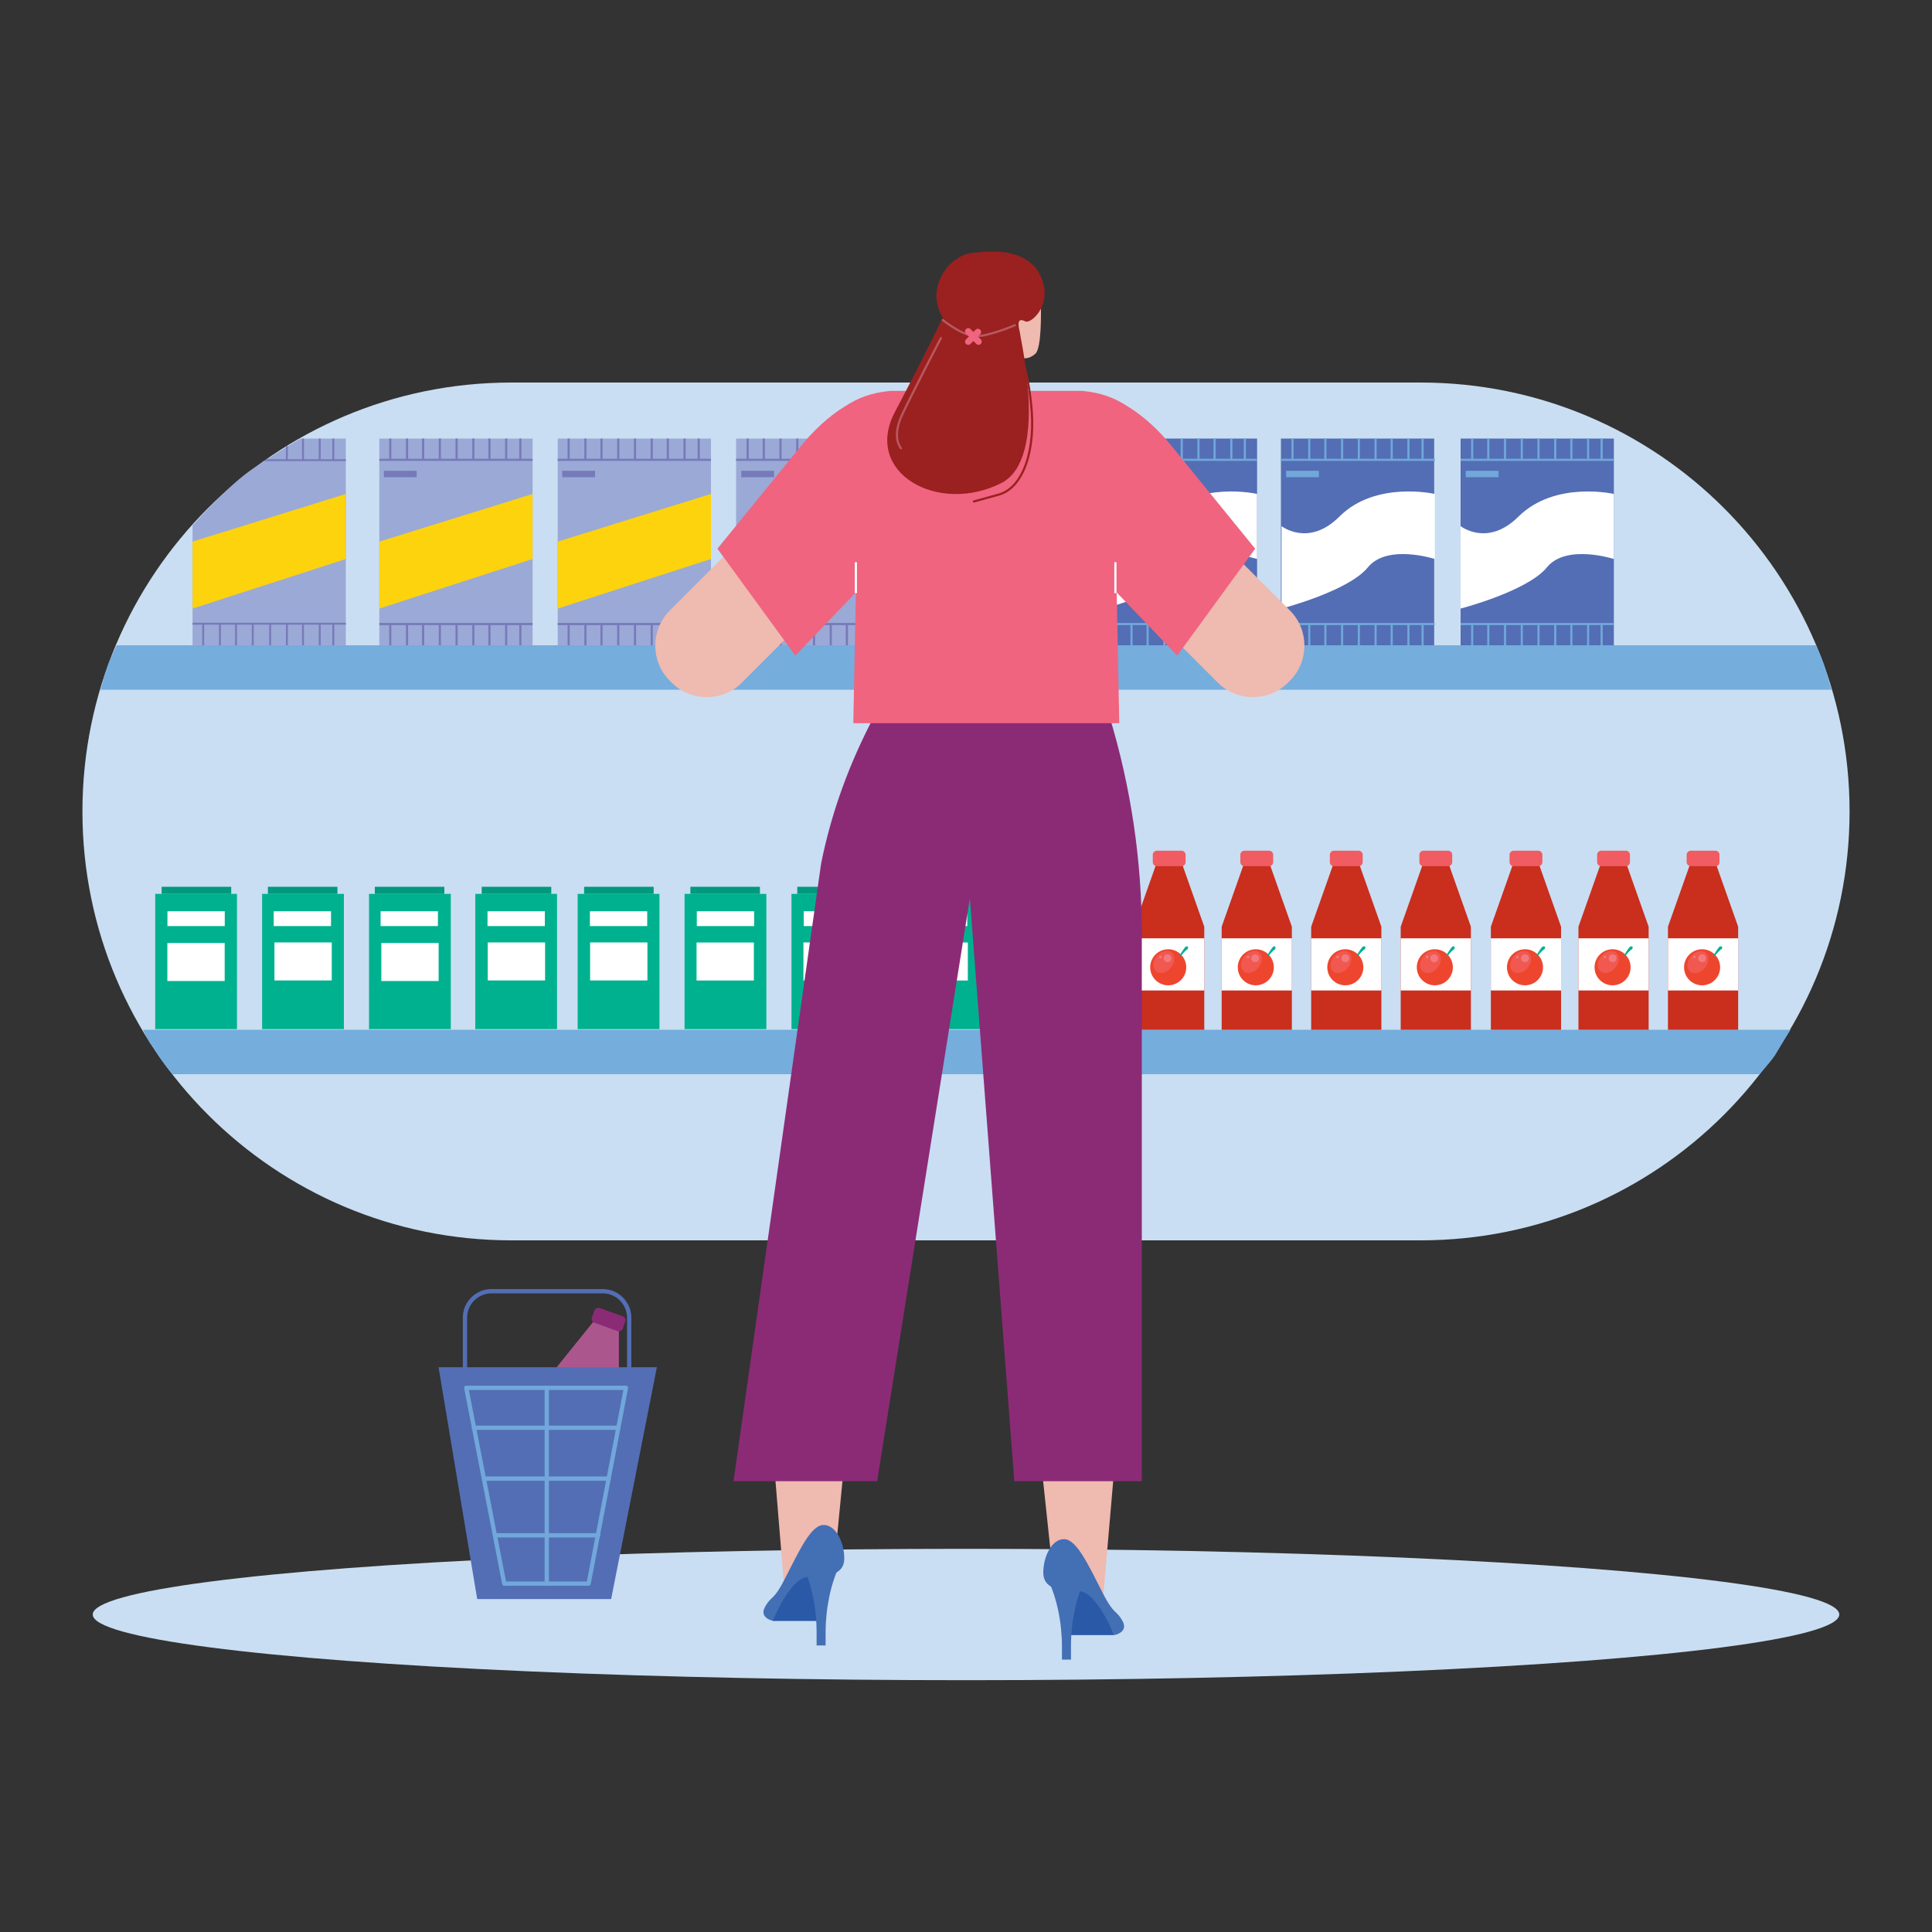 <?xml version="1.0" encoding="utf-8"?>
<svg xmlns="http://www.w3.org/2000/svg" enable-background="new 0 0 300 300" id="Layer_1" version="1.1" viewBox="0 0 300 300" x="0" y="0">
  <rect x="0" y="0" width="300" height="300" fill="#333333" stroke="none"/>
  <ellipse cx="150" cy="250.7" fill="#c9def2" rx="135.6" ry="10.2"/>
  <path d="M220.6,192.6H79.4c-36.8,0-66.6-29.8-66.6-66.6v0c0-36.8,29.8-66.6,66.6-66.6h141.2    c36.8,0,66.6,29.8,66.6,66.6v0C287.2,162.8,257.4,192.6,220.6,192.6z" fill="#c9def2"/>
  <path d="M284.4,107.1H15.6c0,0,0.8-2.8,1.1-3.7c0.3-0.8,1.4-3.2,1.4-3.2H282c0,0,0.8,1.7,1.3,3.2    C283.8,105.1,284.4,107.1,284.4,107.1z" fill="#75addd"/>
  <path d="M273.2,166.8H26.8c0,0-1.2-1.4-1.5-1.9c-0.7-0.9-1.4-2.1-1.9-2.8c-0.4-0.5-1.2-2.2-1.2-2.2h255.8    c0,0,0,0.1-0.1,0.2c-0.3,0.5-1,1.6-2.3,3.8C274.6,165.3,273.2,166.8,273.2,166.8z" fill="#75addd"/>
  <polygon fill="#ca2e1d" points="266.4 134 262.5 134 259 143.9 259 159.9 269.9 159.9 269.9 143.9"/>
  <rect fill="#fff" height="8.1" width="10.9" x="259" y="145.7"/>
  <path d="M266.4,134.5h-3.9c-0.3,0-0.6-0.3-0.6-0.6v-1.2c0-0.3,0.3-0.6,0.6-0.6h3.9c0.3,0,0.6,0.3,0.6,0.6v1.2     C267,134.2,266.8,134.5,266.4,134.5z" fill="#f05c62"/>
  <circle cx="264.3" cy="150.2" fill="#ee462e" r="2.8"/>
  <ellipse cx="263.6" cy="149.4" fill="#f05850" rx="1.9" ry="1.4" transform="rotate(-50.669 263.622 149.362)"/>
  <circle cx="264.3" cy="148.8" fill="#f27a7f" r=".6"/>
  <circle cx="263.1" cy="148.6" fill="#f27a7f" r=".2"/>
  <path d="M267,147c-0.2,0.2-0.6,0.8-0.9,1.3c0,0.1,0,0.1,0,0.2c0,0,0,0,0,0c0.1,0,0.1,0,0.1,0      c0.1-0.1,0.1-0.2,0.2-0.2c0.2-0.3,0.7-0.8,0.9-0.9C267.5,147.2,267.5,146.8,267,147z" fill="#00b18f"/>
  <polygon fill="#ca2e1d" points="252.5 134 248.6 134 245.1 143.9 245.1 159.9 256 159.9 256 143.9"/>
  <rect fill="#fff" height="8.1" width="10.9" x="245.1" y="145.7"/>
  <path d="M252.5,134.5h-3.9c-0.3,0-0.6-0.3-0.6-0.6v-1.2c0-0.3,0.3-0.6,0.6-0.6h3.9c0.3,0,0.6,0.3,0.6,0.6v1.2     C253.1,134.2,252.8,134.5,252.5,134.5z" fill="#f05c62"/>
  <circle cx="250.4" cy="150.2" fill="#ee462e" r="2.8"/>
  <ellipse cx="249.7" cy="149.4" fill="#f05850" rx="1.9" ry="1.4" transform="rotate(-50.669 249.696 149.362)"/>
  <circle cx="250.4" cy="148.8" fill="#f27a7f" r=".6"/>
  <circle cx="249.2" cy="148.6" fill="#f27a7f" r=".2"/>
  <path d="M253.1,147c-0.2,0.2-0.6,0.8-0.9,1.3c0,0.1,0,0.1,0,0.2c0,0,0,0,0,0c0.1,0,0.1,0,0.1,0      c0.1-0.1,0.1-0.2,0.2-0.2c0.2-0.3,0.7-0.8,0.9-0.9C253.6,147.2,253.6,146.8,253.1,147z" fill="#00b18f"/>
  <polygon fill="#ca2e1d" points="238.9 134 235 134 231.5 143.9 231.5 159.9 242.4 159.9 242.4 143.9"/>
  <rect fill="#fff" height="8.1" width="10.9" x="231.5" y="145.7"/>
  <path d="M238.9,134.5H235c-0.3,0-0.6-0.3-0.6-0.6v-1.2c0-0.3,0.3-0.6,0.6-0.6h3.9c0.3,0,0.6,0.3,0.6,0.6v1.2     C239.5,134.2,239.2,134.5,238.9,134.5z" fill="#f05c62"/>
  <circle cx="236.8" cy="150.2" fill="#ee462e" r="2.8"/>
  <ellipse cx="236.1" cy="149.4" fill="#f05850" rx="1.9" ry="1.4" transform="rotate(-50.669 236.107 149.362)"/>
  <circle cx="236.8" cy="148.8" fill="#f27a7f" r=".6"/>
  <circle cx="235.6" cy="148.6" fill="#f27a7f" r=".2"/>
  <path d="M239.5,147c-0.2,0.2-0.6,0.8-0.9,1.3c0,0.1,0,0.1,0,0.2c0,0,0,0,0,0c0.1,0,0.1,0,0.1,0      c0.1-0.1,0.1-0.2,0.2-0.2c0.2-0.3,0.7-0.8,0.9-0.9C240,147.2,240,146.8,239.5,147z" fill="#00b18f"/>
  <g>
    <polygon fill="#ca2e1d" points="224.9 134 221 134 217.5 143.9 217.5 159.9 228.4 159.9 228.4 143.9"/>
    <rect fill="#fff" height="8.1" width="10.9" x="217.5" y="145.7"/>
    <path d="M224.9,134.5H221c-0.3,0-0.6-0.3-0.6-0.6v-1.2c0-0.3,0.3-0.6,0.6-0.6h3.9c0.3,0,0.6,0.3,0.6,0.6v1.2     C225.5,134.2,225.2,134.5,224.9,134.5z" fill="#f05c62"/>
    <circle cx="222.8" cy="150.2" fill="#ee462e" r="2.8"/>
    <ellipse cx="222.1" cy="149.4" fill="#f05850" rx="1.9" ry="1.4" transform="rotate(-50.669 222.087 149.363)"/>
    <circle cx="222.7" cy="148.8" fill="#f27a7f" r=".6"/>
    <circle cx="221.6" cy="148.6" fill="#f27a7f" r=".2"/>
    <path d="M225.5,147c-0.2,0.2-0.6,0.8-0.9,1.3c0,0.1,0,0.1,0,0.2c0,0,0,0,0,0c0.1,0,0.1,0,0.1,0      c0.1-0.1,0.1-0.2,0.2-0.2c0.2-0.3,0.7-0.8,0.9-0.9C225.9,147.2,226,146.8,225.5,147z" fill="#00b18f"/>
  </g>
  <g>
    <polygon fill="#ca2e1d" points="211 134 207.1 134 203.6 143.9 203.6 159.9 214.5 159.9 214.5 143.9"/>
    <rect fill="#fff" height="8.1" width="10.9" x="203.6" y="145.7"/>
    <path d="M211,134.5h-3.9c-0.3,0-0.6-0.3-0.6-0.6v-1.2c0-0.3,0.3-0.6,0.6-0.6h3.9c0.3,0,0.6,0.3,0.6,0.6v1.2     C211.6,134.2,211.3,134.5,211,134.5z" fill="#f05c62"/>
    <circle cx="208.9" cy="150.2" fill="#ee462e" r="2.8"/>
    <ellipse cx="208.2" cy="149.4" fill="#f05850" rx="1.9" ry="1.4" transform="rotate(-50.669 208.197 149.363)"/>
    <circle cx="208.9" cy="148.8" fill="#f27a7f" r=".6"/>
    <circle cx="207.7" cy="148.6" fill="#f27a7f" r=".2"/>
    <path d="M211.6,147c-0.2,0.2-0.6,0.8-0.9,1.3c0,0.1,0,0.1,0,0.2c0,0,0,0,0,0c0.1,0,0.1,0,0.1,0      c0.1-0.1,0.1-0.2,0.2-0.2c0.2-0.3,0.7-0.8,0.9-0.9C212.1,147.2,212.1,146.8,211.6,147z" fill="#00b18f"/>
  </g>
  <g>
    <polygon fill="#ca2e1d" points="197.1 134 193.2 134 189.7 143.9 189.7 159.9 200.6 159.9 200.6 143.9"/>
    <rect fill="#fff" height="8.1" width="10.9" x="189.7" y="145.7"/>
    <path d="M197.1,134.5h-3.9c-0.3,0-0.6-0.3-0.6-0.6v-1.2c0-0.3,0.3-0.6,0.6-0.6h3.9c0.3,0,0.6,0.3,0.6,0.6v1.2     C197.7,134.2,197.4,134.5,197.1,134.5z" fill="#f05c62"/>
    <circle cx="195" cy="150.2" fill="#ee462e" r="2.8"/>
    <ellipse cx="194.3" cy="149.4" fill="#f05850" rx="1.9" ry="1.4" transform="rotate(-50.669 194.271 149.363)"/>
    <circle cx="194.9" cy="148.8" fill="#f27a7f" r=".6"/>
    <circle cx="193.8" cy="148.6" fill="#f27a7f" r=".2"/>
    <path d="M197.7,147c-0.2,0.2-0.6,0.8-0.9,1.3c0,0.1,0,0.1,0,0.2c0,0,0,0,0,0c0.1,0,0.1,0,0.1,0      c0.1-0.1,0.1-0.2,0.2-0.2c0.2-0.3,0.7-0.8,0.9-0.9C198.1,147.2,198.1,146.8,197.7,147z" fill="#00b18f"/>
  </g>
  <g>
    <polygon fill="#ca2e1d" points="183.5 134 179.6 134 176.1 143.9 176.1 159.9 187 159.9 187 143.9"/>
    <rect fill="#fff" height="8.1" width="10.9" x="176.1" y="145.7"/>
    <path d="M183.5,134.5h-3.9c-0.3,0-0.6-0.3-0.6-0.6v-1.2c0-0.3,0.3-0.6,0.6-0.6h3.9c0.3,0,0.6,0.3,0.6,0.6v1.2     C184.1,134.2,183.8,134.5,183.5,134.5z" fill="#f05c62"/>
    <circle cx="181.4" cy="150.2" fill="#ee462e" r="2.8"/>
    <ellipse cx="180.7" cy="149.4" fill="#f05850" rx="1.9" ry="1.4" transform="rotate(-50.669 180.682 149.363)"/>
    <circle cx="181.3" cy="148.8" fill="#f27a7f" r=".6"/>
    <circle cx="180.2" cy="148.6" fill="#f27a7f" r=".2"/>
    <path d="M184.1,147c-0.2,0.2-0.6,0.8-0.9,1.3c0,0.1,0,0.1,0,0.2c0,0,0,0,0,0c0.1,0,0.1,0,0.1,0      c0.1-0.1,0.1-0.2,0.2-0.2c0.2-0.3,0.7-0.8,0.9-0.9C184.5,147.2,184.6,146.8,184.1,147z" fill="#00b18f"/>
  </g>
  <g>
    <polygon fill="#ca2e1d" points="169.5 134 165.6 134 162.1 143.9 162.1 159.9 173 159.9 173 143.9"/>
    <rect fill="#fff" height="8.1" width="10.9" x="162.1" y="145.7"/>
    <path d="M169.4,134.5h-3.9c-0.3,0-0.6-0.3-0.6-0.6v-1.2c0-0.3,0.3-0.6,0.6-0.6h3.9c0.3,0,0.6,0.3,0.6,0.6v1.2     C170.1,134.2,169.8,134.5,169.4,134.5z" fill="#f05c62"/>
    <circle cx="167.3" cy="150.2" fill="#ee462e" r="2.8"/>
    <ellipse cx="166.7" cy="149.4" fill="#f05850" rx="1.9" ry="1.4" transform="rotate(-50.669 166.662 149.363)"/>
    <circle cx="167.3" cy="148.8" fill="#f27a7f" r=".6"/>
    <circle cx="166.2" cy="148.6" fill="#f27a7f" r=".2"/>
    <path d="M170.1,147c-0.2,0.2-0.6,0.8-0.9,1.3c0,0.1,0,0.1,0,0.2c0,0,0,0,0,0c0.1,0,0.1,0,0.1,0      c0.1-0.1,0.1-0.2,0.2-0.2c0.2-0.3,0.7-0.8,0.9-0.9C170.5,147.2,170.5,146.8,170.1,147z" fill="#00b18f"/>
  </g>
  <g>
    <rect fill="#00b18f" height="21" width="12.7" x="139.5" y="138.8"/>
    <rect fill="#00997d" height="1.1" width="10.8" x="140.4" y="137.7"/>
    <rect fill="#fff" height="2.3" width="8.9" x="141.3" y="141.5"/>
    <rect fill="#fff" height="5.9" transform="rotate(-180 145.792 149.326)" width="8.9" x="141.3" y="146.4"/>
  </g>
  <g>
    <rect fill="#00b18f" height="21" width="12.7" x="122.9" y="138.8"/>
    <rect fill="#00997d" height="1.1" width="10.8" x="123.8" y="137.7"/>
    <rect fill="#fff" height="2.3" width="8.9" x="124.8" y="141.5"/>
    <rect fill="#fff" height="5.9" transform="rotate(-180 129.229 149.321)" width="8.9" x="124.8" y="146.4"/>
  </g>
  <g>
    <rect fill="#00b18f" height="21" width="12.7" x="106.3" y="138.8"/>
    <rect fill="#00997d" height="1.1" width="10.8" x="107.2" y="137.7"/>
    <rect fill="#fff" height="2.3" width="8.9" x="108.2" y="141.5"/>
    <rect fill="#fff" height="5.9" transform="rotate(-180 112.63 149.326)" width="8.9" x="108.2" y="146.4"/>
  </g>
  <g>
    <rect fill="#00b18f" height="21" width="12.7" x="89.7" y="138.8"/>
    <rect fill="#00997d" height="1.1" width="10.8" x="90.7" y="137.7"/>
    <rect fill="#fff" height="2.3" width="8.9" x="91.6" y="141.5"/>
    <rect fill="#fff" height="5.9" transform="rotate(-180 96.066 149.321)" width="8.9" x="91.6" y="146.4"/>
  </g>
  <g>
    <rect fill="#00b18f" height="21" width="12.7" x="73.8" y="138.8"/>
    <rect fill="#00997d" height="1.1" width="10.8" x="74.8" y="137.7"/>
    <rect fill="#fff" height="2.3" width="8.9" x="75.7" y="141.5"/>
    <rect fill="#fff" height="5.9" transform="rotate(-180 80.17 149.321)" width="8.9" x="75.7" y="146.4"/>
  </g>
  <g>
    <rect fill="#00b18f" height="21" width="12.7" x="57.3" y="138.8"/>
    <rect fill="#00997d" height="1.1" width="10.8" x="58.2" y="137.7"/>
    <rect fill="#fff" height="2.3" width="8.9" x="59.1" y="141.5"/>
    <rect fill="#fff" height="5.9" transform="rotate(-180 63.606 149.316)" width="8.9" x="59.1" y="146.3"/>
  </g>
  <g>
    <rect fill="#00b18f" height="21" width="12.7" x="40.7" y="138.8"/>
    <rect fill="#00997d" height="1.1" width="10.8" x="41.6" y="137.7"/>
    <rect fill="#fff" height="2.3" width="8.9" x="42.5" y="141.5"/>
    <rect fill="#fff" height="5.9" transform="rotate(-180 47.007 149.321)" width="8.9" x="42.5" y="146.4"/>
  </g>
  <g>
    <rect fill="#00b18f" height="21" width="12.7" x="24.1" y="138.8"/>
    <rect fill="#00997d" height="1.1" width="10.8" x="25.1" y="137.7"/>
    <rect fill="#fff" height="2.3" width="8.9" x="26" y="141.5"/>
    <rect fill="#fff" height="5.9" transform="rotate(-180 30.444 149.316)" width="8.9" x="26" y="146.3"/>
  </g>
  <g>
    <rect fill="#536eb4" height="32.1" width="23.8" x="226.8" y="68.1"/>
    <path d="M250.6,76.7v10.1c0,0-7.4-2.4-10.4,1.3c-3,3.7-13.4,6.4-13.4,6.4V81.7c0,0,4.2,3.3,9-1.5     C241.5,74.6,250.6,76.7,250.6,76.7z" fill="#fff"/>
    <line fill="none" stroke="#71a7da" stroke-miterlimit="10" stroke-width=".334" x1="250.6" x2="226.8" y1="71.4" y2="71.4"/>
    <line fill="none" stroke="#71a7da" stroke-miterlimit="10" stroke-width=".334" x1="228.6" x2="228.6" y1="68.1" y2="71.4"/>
    <line fill="none" stroke="#71a7da" stroke-miterlimit="10" stroke-width=".334" x1="231.1" x2="231.1" y1="68.1" y2="71.4"/>
    <line fill="none" stroke="#71a7da" stroke-miterlimit="10" stroke-width=".334" x1="236.3" x2="236.3" y1="68.1" y2="71.4"/>
    <line fill="none" stroke="#71a7da" stroke-miterlimit="10" stroke-width=".334" x1="233.7" x2="233.7" y1="68.1" y2="71.4"/>
    <line fill="none" stroke="#71a7da" stroke-miterlimit="10" stroke-width=".334" x1="246.6" x2="246.6" y1="68.1" y2="71.4"/>
    <line fill="none" stroke="#71a7da" stroke-miterlimit="10" stroke-width=".334" x1="248.7" x2="248.7" y1="68.1" y2="71.4"/>
    <line fill="none" stroke="#71a7da" stroke-miterlimit="10" stroke-width=".334" x1="244" x2="244" y1="68.1" y2="71.4"/>
    <line fill="none" stroke="#71a7da" stroke-miterlimit="10" stroke-width=".334" x1="238.9" x2="238.9" y1="68.1" y2="71.4"/>
    <line fill="none" stroke="#71a7da" stroke-miterlimit="10" stroke-width=".334" x1="241.5" x2="241.5" y1="68.1" y2="71.4"/>
    <g>
      <line fill="none" stroke="#71a7da" stroke-miterlimit="10" stroke-width=".334" x1="250.6" x2="226.8" y1="96.9" y2="96.9"/>
      <line fill="none" stroke="#71a7da" stroke-miterlimit="10" stroke-width=".334" x1="228.6" x2="228.6" y1="100.2" y2="96.9"/>
      <line fill="none" stroke="#71a7da" stroke-miterlimit="10" stroke-width=".334" x1="231.1" x2="231.1" y1="100.2" y2="96.9"/>
      <line fill="none" stroke="#71a7da" stroke-miterlimit="10" stroke-width=".334" x1="236.3" x2="236.3" y1="100.2" y2="96.9"/>
      <line fill="none" stroke="#71a7da" stroke-miterlimit="10" stroke-width=".334" x1="233.7" x2="233.7" y1="100.2" y2="96.9"/>
      <line fill="none" stroke="#71a7da" stroke-miterlimit="10" stroke-width=".334" x1="246.6" x2="246.6" y1="100.2" y2="96.9"/>
      <line fill="none" stroke="#71a7da" stroke-miterlimit="10" stroke-width=".334" x1="248.7" x2="248.7" y1="100.2" y2="96.9"/>
      <line fill="none" stroke="#71a7da" stroke-miterlimit="10" stroke-width=".334" x1="244" x2="244" y1="100.2" y2="96.9"/>
      <line fill="none" stroke="#71a7da" stroke-miterlimit="10" stroke-width=".334" x1="238.9" x2="238.9" y1="100.2" y2="96.9"/>
      <line fill="none" stroke="#71a7da" stroke-miterlimit="10" stroke-width=".334" x1="241.5" x2="241.5" y1="100.2" y2="96.9"/>
    </g>
    <rect fill="#71a7da" height="1" width="5.1" x="227.6" y="73.1"/>
  </g>
  <g>
    <rect fill="#9ba9d6" height="32.1" width="23.8" x="114.3" y="68.1"/>
    <polygon fill="#fcd30d" points="138.1 76.7 138.1 86.8 114.3 94.5 114.3 84.1"/>
    <line fill="none" stroke="#777ab9" stroke-miterlimit="10" stroke-width=".334" x1="138.1" x2="114.3" y1="71.4" y2="71.4"/>
    <line fill="none" stroke="#777ab9" stroke-miterlimit="10" stroke-width=".334" x1="116.1" x2="116.1" y1="68.1" y2="71.4"/>
    <line fill="none" stroke="#777ab9" stroke-miterlimit="10" stroke-width=".334" x1="118.6" x2="118.6" y1="68.1" y2="71.4"/>
    <line fill="none" stroke="#777ab9" stroke-miterlimit="10" stroke-width=".334" x1="123.8" x2="123.8" y1="68.1" y2="71.4"/>
    <line fill="none" stroke="#777ab9" stroke-miterlimit="10" stroke-width=".334" x1="121.2" x2="121.2" y1="68.1" y2="71.4"/>
    <line fill="none" stroke="#777ab9" stroke-miterlimit="10" stroke-width=".334" x1="134.1" x2="134.1" y1="68.1" y2="71.4"/>
    <line fill="none" stroke="#777ab9" stroke-miterlimit="10" stroke-width=".334" x1="136.2" x2="136.2" y1="68.1" y2="71.4"/>
    <line fill="none" stroke="#777ab9" stroke-miterlimit="10" stroke-width=".334" x1="131.5" x2="131.5" y1="68.1" y2="71.4"/>
    <line fill="none" stroke="#777ab9" stroke-miterlimit="10" stroke-width=".334" x1="126.4" x2="126.4" y1="68.1" y2="71.4"/>
    <line fill="none" stroke="#777ab9" stroke-miterlimit="10" stroke-width=".334" x1="129" x2="129" y1="68.1" y2="71.4"/>
    <g>
      <line fill="none" stroke="#777ab9" stroke-miterlimit="10" stroke-width=".334" x1="138.1" x2="114.3" y1="96.9" y2="96.9"/>
      <line fill="none" stroke="#777ab9" stroke-miterlimit="10" stroke-width=".334" x1="116.1" x2="116.1" y1="100.2" y2="96.9"/>
      <line fill="none" stroke="#777ab9" stroke-miterlimit="10" stroke-width=".334" x1="118.6" x2="118.6" y1="100.2" y2="96.9"/>
      <line fill="none" stroke="#777ab9" stroke-miterlimit="10" stroke-width=".334" x1="123.8" x2="123.8" y1="100.2" y2="96.9"/>
      <line fill="none" stroke="#777ab9" stroke-miterlimit="10" stroke-width=".334" x1="121.2" x2="121.2" y1="100.2" y2="96.9"/>
      <line fill="none" stroke="#777ab9" stroke-miterlimit="10" stroke-width=".334" x1="134.1" x2="134.1" y1="100.2" y2="96.9"/>
      <line fill="none" stroke="#777ab9" stroke-miterlimit="10" stroke-width=".334" x1="136.2" x2="136.2" y1="100.2" y2="96.9"/>
      <line fill="none" stroke="#777ab9" stroke-miterlimit="10" stroke-width=".334" x1="131.5" x2="131.5" y1="100.2" y2="96.9"/>
      <line fill="none" stroke="#777ab9" stroke-miterlimit="10" stroke-width=".334" x1="126.4" x2="126.4" y1="100.2" y2="96.9"/>
      <line fill="none" stroke="#777ab9" stroke-miterlimit="10" stroke-width=".334" x1="129" x2="129" y1="100.2" y2="96.9"/>
    </g>
    <rect fill="#777ab9" height="1" width="5.1" x="115.1" y="73.1"/>
  </g>
  <g>
    <rect fill="#9ba9d6" height="32.1" width="23.8" x="86.6" y="68.1"/>
    <polygon fill="#fcd30d" points="110.4 76.7 110.4 86.8 86.6 94.5 86.6 84.1"/>
    <line fill="none" stroke="#777ab9" stroke-miterlimit="10" stroke-width=".334" x1="110.4" x2="86.6" y1="71.4" y2="71.4"/>
    <line fill="none" stroke="#777ab9" stroke-miterlimit="10" stroke-width=".334" x1="88.3" x2="88.3" y1="68.1" y2="71.4"/>
    <line fill="none" stroke="#777ab9" stroke-miterlimit="10" stroke-width=".334" x1="90.9" x2="90.9" y1="68.1" y2="71.4"/>
    <line fill="none" stroke="#777ab9" stroke-miterlimit="10" stroke-width=".334" x1="96" x2="96" y1="68.1" y2="71.4"/>
    <line fill="none" stroke="#777ab9" stroke-miterlimit="10" stroke-width=".334" x1="93.4" x2="93.4" y1="68.1" y2="71.4"/>
    <line fill="none" stroke="#777ab9" stroke-miterlimit="10" stroke-width=".334" x1="106.3" x2="106.3" y1="68.1" y2="71.4"/>
    <line fill="none" stroke="#777ab9" stroke-miterlimit="10" stroke-width=".334" x1="108.5" x2="108.5" y1="68.1" y2="71.4"/>
    <line fill="none" stroke="#777ab9" stroke-miterlimit="10" stroke-width=".334" x1="103.7" x2="103.7" y1="68.1" y2="71.4"/>
    <line fill="none" stroke="#777ab9" stroke-miterlimit="10" stroke-width=".334" x1="98.6" x2="98.6" y1="68.1" y2="71.4"/>
    <line fill="none" stroke="#777ab9" stroke-miterlimit="10" stroke-width=".334" x1="101.2" x2="101.2" y1="68.1" y2="71.4"/>
    <g>
      <line fill="none" stroke="#777ab9" stroke-miterlimit="10" stroke-width=".334" x1="110.4" x2="86.6" y1="96.9" y2="96.9"/>
      <line fill="none" stroke="#777ab9" stroke-miterlimit="10" stroke-width=".334" x1="88.3" x2="88.3" y1="100.2" y2="96.9"/>
      <line fill="none" stroke="#777ab9" stroke-miterlimit="10" stroke-width=".334" x1="90.9" x2="90.9" y1="100.2" y2="96.9"/>
      <line fill="none" stroke="#777ab9" stroke-miterlimit="10" stroke-width=".334" x1="96" x2="96" y1="100.2" y2="96.9"/>
      <line fill="none" stroke="#777ab9" stroke-miterlimit="10" stroke-width=".334" x1="93.4" x2="93.4" y1="100.2" y2="96.9"/>
      <line fill="none" stroke="#777ab9" stroke-miterlimit="10" stroke-width=".334" x1="106.3" x2="106.3" y1="100.2" y2="96.9"/>
      <line fill="none" stroke="#777ab9" stroke-miterlimit="10" stroke-width=".334" x1="108.5" x2="108.5" y1="100.2" y2="96.9"/>
      <line fill="none" stroke="#777ab9" stroke-miterlimit="10" stroke-width=".334" x1="103.7" x2="103.7" y1="100.2" y2="96.9"/>
      <line fill="none" stroke="#777ab9" stroke-miterlimit="10" stroke-width=".334" x1="98.6" x2="98.6" y1="100.2" y2="96.9"/>
      <line fill="none" stroke="#777ab9" stroke-miterlimit="10" stroke-width=".334" x1="101.2" x2="101.2" y1="100.2" y2="96.9"/>
    </g>
    <rect fill="#777ab9" height="1" width="5.1" x="87.3" y="73.1"/>
  </g>
  <g>
    <rect fill="#9ba9d6" height="32.1" width="23.8" x="58.9" y="68.1"/>
    <polygon fill="#fcd30d" points="82.7 76.7 82.7 86.8 58.9 94.5 58.9 84.1"/>
    <line fill="none" stroke="#777ab9" stroke-miterlimit="10" stroke-width=".334" x1="82.7" x2="58.9" y1="71.4" y2="71.4"/>
    <line fill="none" stroke="#777ab9" stroke-miterlimit="10" stroke-width=".334" x1="60.6" x2="60.6" y1="68.1" y2="71.4"/>
    <line fill="none" stroke="#777ab9" stroke-miterlimit="10" stroke-width=".334" x1="63.2" x2="63.2" y1="68.1" y2="71.4"/>
    <line fill="none" stroke="#777ab9" stroke-miterlimit="10" stroke-width=".334" x1="68.3" x2="68.3" y1="68.1" y2="71.4"/>
    <line fill="none" stroke="#777ab9" stroke-miterlimit="10" stroke-width=".334" x1="65.7" x2="65.7" y1="68.1" y2="71.4"/>
    <line fill="none" stroke="#777ab9" stroke-miterlimit="10" stroke-width=".334" x1="78.6" x2="78.6" y1="68.1" y2="71.4"/>
    <line fill="none" stroke="#777ab9" stroke-miterlimit="10" stroke-width=".334" x1="80.8" x2="80.8" y1="68.1" y2="71.4"/>
    <line fill="none" stroke="#777ab9" stroke-miterlimit="10" stroke-width=".334" x1="76" x2="76" y1="68.1" y2="71.4"/>
    <line fill="none" stroke="#777ab9" stroke-miterlimit="10" stroke-width=".334" x1="70.9" x2="70.9" y1="68.1" y2="71.4"/>
    <line fill="none" stroke="#777ab9" stroke-miterlimit="10" stroke-width=".334" x1="73.5" x2="73.5" y1="68.1" y2="71.4"/>
    <g>
      <line fill="none" stroke="#777ab9" stroke-miterlimit="10" stroke-width=".334" x1="82.7" x2="58.9" y1="96.9" y2="96.9"/>
      <line fill="none" stroke="#777ab9" stroke-miterlimit="10" stroke-width=".334" x1="60.6" x2="60.6" y1="100.2" y2="96.9"/>
      <line fill="none" stroke="#777ab9" stroke-miterlimit="10" stroke-width=".334" x1="63.2" x2="63.2" y1="100.2" y2="96.9"/>
      <line fill="none" stroke="#777ab9" stroke-miterlimit="10" stroke-width=".334" x1="68.3" x2="68.3" y1="100.2" y2="96.9"/>
      <line fill="none" stroke="#777ab9" stroke-miterlimit="10" stroke-width=".334" x1="65.7" x2="65.7" y1="100.2" y2="96.9"/>
      <line fill="none" stroke="#777ab9" stroke-miterlimit="10" stroke-width=".334" x1="78.6" x2="78.6" y1="100.2" y2="96.9"/>
      <line fill="none" stroke="#777ab9" stroke-miterlimit="10" stroke-width=".334" x1="80.8" x2="80.8" y1="100.2" y2="96.9"/>
      <line fill="none" stroke="#777ab9" stroke-miterlimit="10" stroke-width=".334" x1="76" x2="76" y1="100.2" y2="96.9"/>
      <line fill="none" stroke="#777ab9" stroke-miterlimit="10" stroke-width=".334" x1="70.9" x2="70.9" y1="100.2" y2="96.9"/>
      <line fill="none" stroke="#777ab9" stroke-miterlimit="10" stroke-width=".334" x1="73.5" x2="73.5" y1="100.2" y2="96.9"/>
    </g>
    <rect fill="#777ab9" height="1" width="5.1" x="59.6" y="73.1"/>
  </g>
  <g>
    <path d="M46.7,68.1c-0.3,0.1-5.2,3.1-7.9,5c-4,2.9-8.8,8.4-8.9,8.5v18.6h23.8V68.1H46.7z" fill="#9ba9d6"/>
    <polygon fill="#fcd30d" points="53.7 76.7 53.7 86.8 29.9 94.5 29.9 84.1"/>
    <path d="M41.5,71.3c-0.2,0.1-0.4,0.2-0.5,0.3h12.7v-0.3H41.5z" fill="#777ab9"/>
    <rect fill="#777ab9" height="3.3" width=".3" x="49.5" y="68.1"/>
    <rect fill="#777ab9" height="3.3" width=".3" x="51.6" y="68.1"/>
    <rect fill="#777ab9" height="3.3" width=".3" x="46.9" y="68.1"/>
    <path d="M44.4,69.4v2h0.3v-2.2C44.6,69.3,44.5,69.3,44.4,69.4z" fill="#777ab9"/>
    <g>
      <rect fill="#777ab9" height=".3" width="23.8" x="29.9" y="96.7"/>
      <rect fill="#777ab9" height="3.3" width=".3" x="31.4" y="96.9"/>
      <rect fill="#777ab9" height="3.3" width=".3" x="34" y="96.9"/>
      <rect fill="#777ab9" height="3.3" width=".3" x="39.1" y="96.9"/>
      <rect fill="#777ab9" height="3.3" width=".3" x="36.5" y="96.9"/>
      <rect fill="#777ab9" height="3.3" width=".3" x="49.5" y="96.9"/>
      <rect fill="#777ab9" height="3.3" width=".3" x="51.6" y="96.9"/>
      <rect fill="#777ab9" height="3.3" width=".3" x="46.9" y="96.9"/>
      <rect fill="#777ab9" height="3.3" width=".3" x="41.8" y="96.9"/>
      <rect fill="#777ab9" height="3.3" width=".3" x="44.4" y="96.9"/>
    </g>
  </g>
  <g>
    <rect fill="#536eb4" height="32.1" width="23.8" x="198.9" y="68.1"/>
    <path d="M222.8,76.7v10.1c0,0-7.4-2.4-10.4,1.3c-3,3.7-13.4,6.4-13.4,6.4V81.7c0,0,4.2,3.3,9-1.5     C213.6,74.6,222.8,76.7,222.8,76.7z" fill="#fff"/>
    <line fill="none" stroke="#71a7da" stroke-miterlimit="10" stroke-width=".334" x1="222.8" x2="198.9" y1="71.4" y2="71.4"/>
    <line fill="none" stroke="#71a7da" stroke-miterlimit="10" stroke-width=".334" x1="200.7" x2="200.7" y1="68.1" y2="71.4"/>
    <line fill="none" stroke="#71a7da" stroke-miterlimit="10" stroke-width=".334" x1="203.3" x2="203.3" y1="68.1" y2="71.4"/>
    <line fill="none" stroke="#71a7da" stroke-miterlimit="10" stroke-width=".334" x1="208.4" x2="208.4" y1="68.1" y2="71.4"/>
    <line fill="none" stroke="#71a7da" stroke-miterlimit="10" stroke-width=".334" x1="205.8" x2="205.8" y1="68.1" y2="71.4"/>
    <line fill="none" stroke="#71a7da" stroke-miterlimit="10" stroke-width=".334" x1="218.7" x2="218.7" y1="68.1" y2="71.4"/>
    <line fill="none" stroke="#71a7da" stroke-miterlimit="10" stroke-width=".334" x1="220.9" x2="220.9" y1="68.1" y2="71.4"/>
    <line fill="none" stroke="#71a7da" stroke-miterlimit="10" stroke-width=".334" x1="216.1" x2="216.1" y1="68.1" y2="71.4"/>
    <line fill="none" stroke="#71a7da" stroke-miterlimit="10" stroke-width=".334" x1="211" x2="211" y1="68.1" y2="71.4"/>
    <line fill="none" stroke="#71a7da" stroke-miterlimit="10" stroke-width=".334" x1="213.6" x2="213.6" y1="68.1" y2="71.4"/>
    <g>
      <line fill="none" stroke="#71a7da" stroke-miterlimit="10" stroke-width=".334" x1="222.8" x2="198.9" y1="96.9" y2="96.9"/>
      <line fill="none" stroke="#71a7da" stroke-miterlimit="10" stroke-width=".334" x1="200.7" x2="200.7" y1="100.2" y2="96.9"/>
      <line fill="none" stroke="#71a7da" stroke-miterlimit="10" stroke-width=".334" x1="203.3" x2="203.3" y1="100.2" y2="96.9"/>
      <line fill="none" stroke="#71a7da" stroke-miterlimit="10" stroke-width=".334" x1="208.4" x2="208.4" y1="100.2" y2="96.9"/>
      <line fill="none" stroke="#71a7da" stroke-miterlimit="10" stroke-width=".334" x1="205.8" x2="205.8" y1="100.2" y2="96.9"/>
      <line fill="none" stroke="#71a7da" stroke-miterlimit="10" stroke-width=".334" x1="218.7" x2="218.7" y1="100.2" y2="96.9"/>
      <line fill="none" stroke="#71a7da" stroke-miterlimit="10" stroke-width=".334" x1="220.9" x2="220.9" y1="100.2" y2="96.9"/>
      <line fill="none" stroke="#71a7da" stroke-miterlimit="10" stroke-width=".334" x1="216.1" x2="216.1" y1="100.2" y2="96.9"/>
      <line fill="none" stroke="#71a7da" stroke-miterlimit="10" stroke-width=".334" x1="211" x2="211" y1="100.2" y2="96.9"/>
      <line fill="none" stroke="#71a7da" stroke-miterlimit="10" stroke-width=".334" x1="213.6" x2="213.6" y1="100.2" y2="96.9"/>
    </g>
    <rect fill="#71a7da" height="1" width="5.1" x="199.7" y="73.1"/>
  </g>
  <g>
    <rect fill="#536eb4" height="32.1" width="23.8" x="171.4" y="68.1"/>
    <path d="M195.2,76.7v10.1c0,0-7.4-2.4-10.4,1.3c-3,3.7-13.4,6.4-13.4,6.4V81.7c0,0,4.2,3.3,9-1.5     C186.1,74.6,195.2,76.7,195.2,76.7z" fill="#fff"/>
    <line fill="none" stroke="#71a7da" stroke-miterlimit="10" stroke-width=".334" x1="195.2" x2="171.4" y1="71.4" y2="71.4"/>
    <line fill="none" stroke="#71a7da" stroke-miterlimit="10" stroke-width=".334" x1="173.1" x2="173.1" y1="68.1" y2="71.4"/>
    <line fill="none" stroke="#71a7da" stroke-miterlimit="10" stroke-width=".334" x1="175.7" x2="175.7" y1="68.1" y2="71.4"/>
    <line fill="none" stroke="#71a7da" stroke-miterlimit="10" stroke-width=".334" x1="180.8" x2="180.8" y1="68.1" y2="71.4"/>
    <line fill="none" stroke="#71a7da" stroke-miterlimit="10" stroke-width=".334" x1="178.2" x2="178.2" y1="68.1" y2="71.4"/>
    <line fill="none" stroke="#71a7da" stroke-miterlimit="10" stroke-width=".334" x1="191.2" x2="191.2" y1="68.1" y2="71.4"/>
    <line fill="none" stroke="#71a7da" stroke-miterlimit="10" stroke-width=".334" x1="193.3" x2="193.3" y1="68.1" y2="71.4"/>
    <line fill="none" stroke="#71a7da" stroke-miterlimit="10" stroke-width=".334" x1="188.6" x2="188.6" y1="68.1" y2="71.4"/>
    <line fill="none" stroke="#71a7da" stroke-miterlimit="10" stroke-width=".334" x1="183.5" x2="183.5" y1="68.1" y2="71.4"/>
    <line fill="none" stroke="#71a7da" stroke-miterlimit="10" stroke-width=".334" x1="186.1" x2="186.1" y1="68.1" y2="71.4"/>
    <g>
      <line fill="none" stroke="#71a7da" stroke-miterlimit="10" stroke-width=".334" x1="195.2" x2="171.4" y1="96.9" y2="96.9"/>
      <line fill="none" stroke="#71a7da" stroke-miterlimit="10" stroke-width=".334" x1="173.1" x2="173.1" y1="100.2" y2="96.9"/>
      <line fill="none" stroke="#71a7da" stroke-miterlimit="10" stroke-width=".334" x1="175.7" x2="175.7" y1="100.2" y2="96.9"/>
      <line fill="none" stroke="#71a7da" stroke-miterlimit="10" stroke-width=".334" x1="180.8" x2="180.8" y1="100.2" y2="96.9"/>
      <line fill="none" stroke="#71a7da" stroke-miterlimit="10" stroke-width=".334" x1="178.2" x2="178.2" y1="100.2" y2="96.9"/>
      <line fill="none" stroke="#71a7da" stroke-miterlimit="10" stroke-width=".334" x1="191.2" x2="191.2" y1="100.2" y2="96.9"/>
      <line fill="none" stroke="#71a7da" stroke-miterlimit="10" stroke-width=".334" x1="193.3" x2="193.3" y1="100.2" y2="96.9"/>
      <line fill="none" stroke="#71a7da" stroke-miterlimit="10" stroke-width=".334" x1="188.6" x2="188.6" y1="100.2" y2="96.9"/>
      <line fill="none" stroke="#71a7da" stroke-miterlimit="10" stroke-width=".334" x1="183.5" x2="183.5" y1="100.2" y2="96.9"/>
      <line fill="none" stroke="#71a7da" stroke-miterlimit="10" stroke-width=".334" x1="186.1" x2="186.1" y1="100.2" y2="96.9"/>
    </g>
    <rect fill="#71a7da" height="1" width="5.1" x="172.1" y="73.1"/>
  </g>
  <g>
    <rect fill="#536eb4" height="32.1" width="23.8" x="144.2" y="68.1"/>
    <path d="M168.1,76.7v10.1c0,0-7.4-2.4-10.4,1.3c-3,3.7-13.4,6.4-13.4,6.4V81.7c0,0,4.2,3.3,9-1.5     C158.9,74.6,168.1,76.7,168.1,76.7z" fill="#fff"/>
    <line fill="none" stroke="#71a7da" stroke-miterlimit="10" stroke-width=".334" x1="168.1" x2="144.2" y1="71.4" y2="71.4"/>
    <line fill="none" stroke="#71a7da" stroke-miterlimit="10" stroke-width=".334" x1="146" x2="146" y1="68.1" y2="71.4"/>
    <line fill="none" stroke="#71a7da" stroke-miterlimit="10" stroke-width=".334" x1="148.6" x2="148.6" y1="68.1" y2="71.4"/>
    <line fill="none" stroke="#71a7da" stroke-miterlimit="10" stroke-width=".334" x1="153.7" x2="153.7" y1="68.1" y2="71.4"/>
    <line fill="none" stroke="#71a7da" stroke-miterlimit="10" stroke-width=".334" x1="151.1" x2="151.1" y1="68.1" y2="71.4"/>
    <line fill="none" stroke="#71a7da" stroke-miterlimit="10" stroke-width=".334" x1="164" x2="164" y1="68.1" y2="71.4"/>
    <line fill="none" stroke="#71a7da" stroke-miterlimit="10" stroke-width=".334" x1="166.2" x2="166.2" y1="68.1" y2="71.4"/>
    <line fill="none" stroke="#71a7da" stroke-miterlimit="10" stroke-width=".334" x1="161.4" x2="161.4" y1="68.1" y2="71.4"/>
    <line fill="none" stroke="#71a7da" stroke-miterlimit="10" stroke-width=".334" x1="156.3" x2="156.3" y1="68.1" y2="71.4"/>
    <line fill="none" stroke="#71a7da" stroke-miterlimit="10" stroke-width=".334" x1="158.9" x2="158.9" y1="68.1" y2="71.4"/>
    <g>
      <line fill="none" stroke="#71a7da" stroke-miterlimit="10" stroke-width=".334" x1="168.1" x2="144.2" y1="96.9" y2="96.9"/>
      <line fill="none" stroke="#71a7da" stroke-miterlimit="10" stroke-width=".334" x1="146" x2="146" y1="100.2" y2="96.9"/>
      <line fill="none" stroke="#71a7da" stroke-miterlimit="10" stroke-width=".334" x1="148.6" x2="148.6" y1="100.2" y2="96.9"/>
      <line fill="none" stroke="#71a7da" stroke-miterlimit="10" stroke-width=".334" x1="153.7" x2="153.7" y1="100.2" y2="96.9"/>
      <line fill="none" stroke="#71a7da" stroke-miterlimit="10" stroke-width=".334" x1="151.1" x2="151.1" y1="100.2" y2="96.9"/>
      <line fill="none" stroke="#71a7da" stroke-miterlimit="10" stroke-width=".334" x1="164" x2="164" y1="100.2" y2="96.9"/>
      <line fill="none" stroke="#71a7da" stroke-miterlimit="10" stroke-width=".334" x1="166.2" x2="166.2" y1="100.2" y2="96.9"/>
      <line fill="none" stroke="#71a7da" stroke-miterlimit="10" stroke-width=".334" x1="161.4" x2="161.4" y1="100.2" y2="96.9"/>
      <line fill="none" stroke="#71a7da" stroke-miterlimit="10" stroke-width=".334" x1="156.3" x2="156.3" y1="100.2" y2="96.9"/>
      <line fill="none" stroke="#71a7da" stroke-miterlimit="10" stroke-width=".334" x1="158.9" x2="158.9" y1="100.2" y2="96.9"/>
    </g>
    <rect fill="#71a7da" height="1" width="5.1" x="145" y="73.1"/>
  </g>
  <g>
    <polygon fill="#ab578e" points="96.1 206.2 92.4 204.9 85.8 213.1 80.5 228.1 90.8 231.7 96.1 216.7"/>
    <rect fill="#fff" height="8.1" transform="rotate(19.519 89.022 220.35)" width="10.9" x="83.6" y="216.3"/>
    <path d="M95.9,206.7l-3.6-1.3c-0.3-0.1-0.5-0.5-0.4-0.8l0.4-1.1c0.1-0.3,0.5-0.5,0.8-0.4l3.6,1.3     c0.3,0.1,0.5,0.5,0.4,0.8l-0.4,1.1C96.6,206.6,96.2,206.8,95.9,206.7z" fill="#8b2b76"/>
    <g>
      <polygon fill="#536eb4" points="94.9 248.3 74.1 248.3 68.1 212.3 102 212.3"/>
      <path d="M72.2,219.9v-15.3c0-2.3,1.9-4.1,4.1-4.1h17.3c2.3,0,4.1,1.9,4.1,4.1v15.3" fill="none" stroke="#536eb4" stroke-miterlimit="10" stroke-width=".667"/>
      <polygon fill="none" points="72.4 215.5 78.3 245.9 91.4 245.9 97.2 215.5" stroke="#71a7da" stroke-linecap="round" stroke-linejoin="round" stroke-miterlimit="10" stroke-width=".667"/>
      <line fill="none" stroke="#71a7da" stroke-linecap="round" stroke-linejoin="round" stroke-miterlimit="10" stroke-width=".667" x1="73.6" x2="96" y1="221.7" y2="221.7"/>
      <line fill="none" stroke="#71a7da" stroke-linecap="round" stroke-linejoin="round" stroke-miterlimit="10" stroke-width=".667" x1="94.5" x2="75.2" y1="229.6" y2="229.6"/>
      <line fill="none" stroke="#71a7da" stroke-linecap="round" stroke-linejoin="round" stroke-miterlimit="10" stroke-width=".667" x1="92.9" x2="76.9" y1="238.4" y2="238.4"/>
      <line fill="none" stroke="#71a7da" stroke-linecap="round" stroke-linejoin="round" stroke-miterlimit="10" stroke-width=".667" x1="84.9" x2="84.9" y1="215.5" y2="245.9"/>
    </g>
  </g>
  <g>
    <polygon fill="#efbab0" points="161.8 228.3 163.2 241.5 171 251.5 173 228.3"/>
    <path d="M173,253.9c0,0,2.3-0.4,1.3-2.2c-1-1.8-1.3-0.8-3.2-4.6c-2.1-4.1-3.9-8-5.8-8.1c-1.9-0.1-3.3,2.6-3.3,5.2       s2.7,2.8,5.3,2.9C169.8,247.2,173,253.9,173,253.9z" fill="#436fb5"/>
    <path d="M165.2,253.9c0,0-0.9-6.3,2-6.8c2.9-0.5,5.8,6.8,5.8,6.8H165.2z" fill="#2959a7"/>
    <path d="M162.7,245.2L162.7,245.2c1.4,2.9,2.2,6.7,2.2,10.5v2h0.3h0.8h0.3v-2c0-3.9,0.8-7.6,2.2-10.5l0,0H162.7z" fill="#436fb5"/>
    <g>
      <polygon fill="#efbab0" points="131.2 226.1 129.9 239.4 122 249.3 120.1 226.1"/>
      <path d="M120.1,251.7c0,0-2.3-0.4-1.3-2.2c1-1.8,1.3-0.8,3.2-4.6c2.1-4.1,3.9-8,5.8-8.1c1.9-0.1,3.3,2.6,3.3,5.2       c0,2.6-2.7,2.8-5.3,2.9C123.3,245,120.1,251.7,120.1,251.7z" fill="#436fb5"/>
      <path d="M127.8,251.7c0,0,0.9-6.3-2-6.8c-2.9-0.5-5.8,6.8-5.8,6.8H127.8z" fill="#2959a7"/>
      <path d="M130.4,243L130.4,243c-1.4,2.9-2.2,6.7-2.2,10.5v2h-0.3h-0.8h-0.3v-2c0-3.9-0.8-7.6-2.2-10.5l0,0H130.4z" fill="#436fb5"/>
    </g>
    <g>
      <path d="M189.1,106l-8.7-8.7c-3-3-3-7.9,0-10.9l0.3-0.3c3-3,7.9-3,10.9,0l8.7,8.7c3,3,3,7.9,0,10.9L200,106      C197,109,192.1,109,189.1,106z" fill="#efbab0"/>
      <path d="M115.2,106l8.7-8.7c3-3,3-7.9,0-10.9l-0.3-0.3c-3-3-7.9-3-10.9,0l-8.7,8.7c-3,3-3,7.9,0,10.9l0.3,0.3      C107.3,109,112.2,109,115.2,106z" fill="#efbab0"/>
      <path d="M150.6,139.5l6.9,90.5h19.8v-85c0-11.4-1.7-22.8-5-33.7l0,0h-36.6v0c-3.8,7.2-6.6,14.8-8.2,22.8L113.9,230      h22.3L150.6,139.5z" fill="#8b2b76"/>
      <path d="M194.9,85.2l-13.1-16.1c-1.9-2.3-4.1-4.4-6.7-6c-2-1.3-4-2.1-7-2.4h-29.9c-3,0.3-5,1.1-7,2.4      c-2.6,1.6-4.8,3.7-6.7,6l-13.1,16.1l12.1,16.6l9.4-9.8l-0.4,20.3h41.3l-0.4-20.3l9.4,9.8L194.9,85.2z" fill="#f0647f"/>
      <line fill="none" stroke="#fff" stroke-miterlimit="10" stroke-width=".334" x1="173.2" x2="173.2" y1="87.3" y2="92.1"/>
      <line fill="none" stroke="#fff" stroke-miterlimit="10" stroke-width=".334" x1="132.9" x2="132.9" y1="87.3" y2="92.1"/>
    </g>
    <g>
      <path d="M160.2,45c0.7,0,1.3,0.6,1.4,1.3c0.1,2.6,0.1,7.7-0.8,8.6c-1.1,1-2,0.7-2,0.7l0.1,4.6H153l0-7.9     c0,0-1.8-0.5-1.5-2.2c0.3-1.6,2-0.8,2-0.8l0.5-2.1c0.1-0.3,0.3-0.5,0.5-0.6c0.3-0.1,0.6-0.4,0.8-1.1C155.5,45,158.5,45,160.2,45z" fill="#efbab0"/>
      <path d="M161.1,42c-2-3-6.4-3.2-9.2-2.8c0,0,0,0,0,0c-1.4,0-2.8,0.4-4.1,1.6c-1.5,1.3-2.4,3.3-2.4,5.3      c0.1,1.2,0.4,2.3,1,3.2c0,0-2.4,5.1-7.4,14.6c-5.1,9.5,6.7,16.1,16.5,11.1c7.4-3.8,2.9-22.5,2.9-23.2c0-0.3-0.9-2.8,0.8-1.9      C160.2,50.4,164.1,46.7,161.1,42z" fill="#9a2120"/>
      <path d="M146.1,52.5c0,0-5.1,9.8-6.2,12.3c-1.4,3.3,0,4.8,0,4.8" fill="none" stroke="#b85860" stroke-linecap="round" stroke-linejoin="round" stroke-miterlimit="10" stroke-width=".334"/>
      <path d="M157.6,53.3c0,0,1.8,2.5,2.5,9.4c0.8,6.9-1.1,13-5,14.1c-4,1.1-4,1.1-4,1.1" fill="none" stroke="#9a2120" stroke-miterlimit="10" stroke-width=".334"/>
      <path d="M157.6,50.5c0,0-4.2,1.8-6.2,1.7c-2-0.1-5-2.5-5-2.5" fill="none" stroke="#b85860" stroke-linecap="round" stroke-linejoin="round" stroke-miterlimit="10" stroke-width=".334"/>
    </g>
    <g>
      <path d="M150,53.4L150,53.4c-0.2-0.2-0.2-0.5,0-0.7l1.5-1.5c0.2-0.2,0.5-0.2,0.7,0l0,0c0.2,0.2,0.2,0.5,0,0.7     l-1.5,1.5C150.5,53.6,150.2,53.6,150,53.4z" fill="#f0647f"/>
      <path d="M152.3,53.4L152.3,53.4c-0.2,0.2-0.5,0.2-0.7,0l-1.6-1.6c-0.2-0.2-0.2-0.5,0-0.7l0,0c0.2-0.2,0.5-0.2,0.7,0     l1.6,1.6C152.5,52.9,152.5,53.2,152.3,53.4z" fill="#f0647f"/>
    </g>
  </g>
</svg>